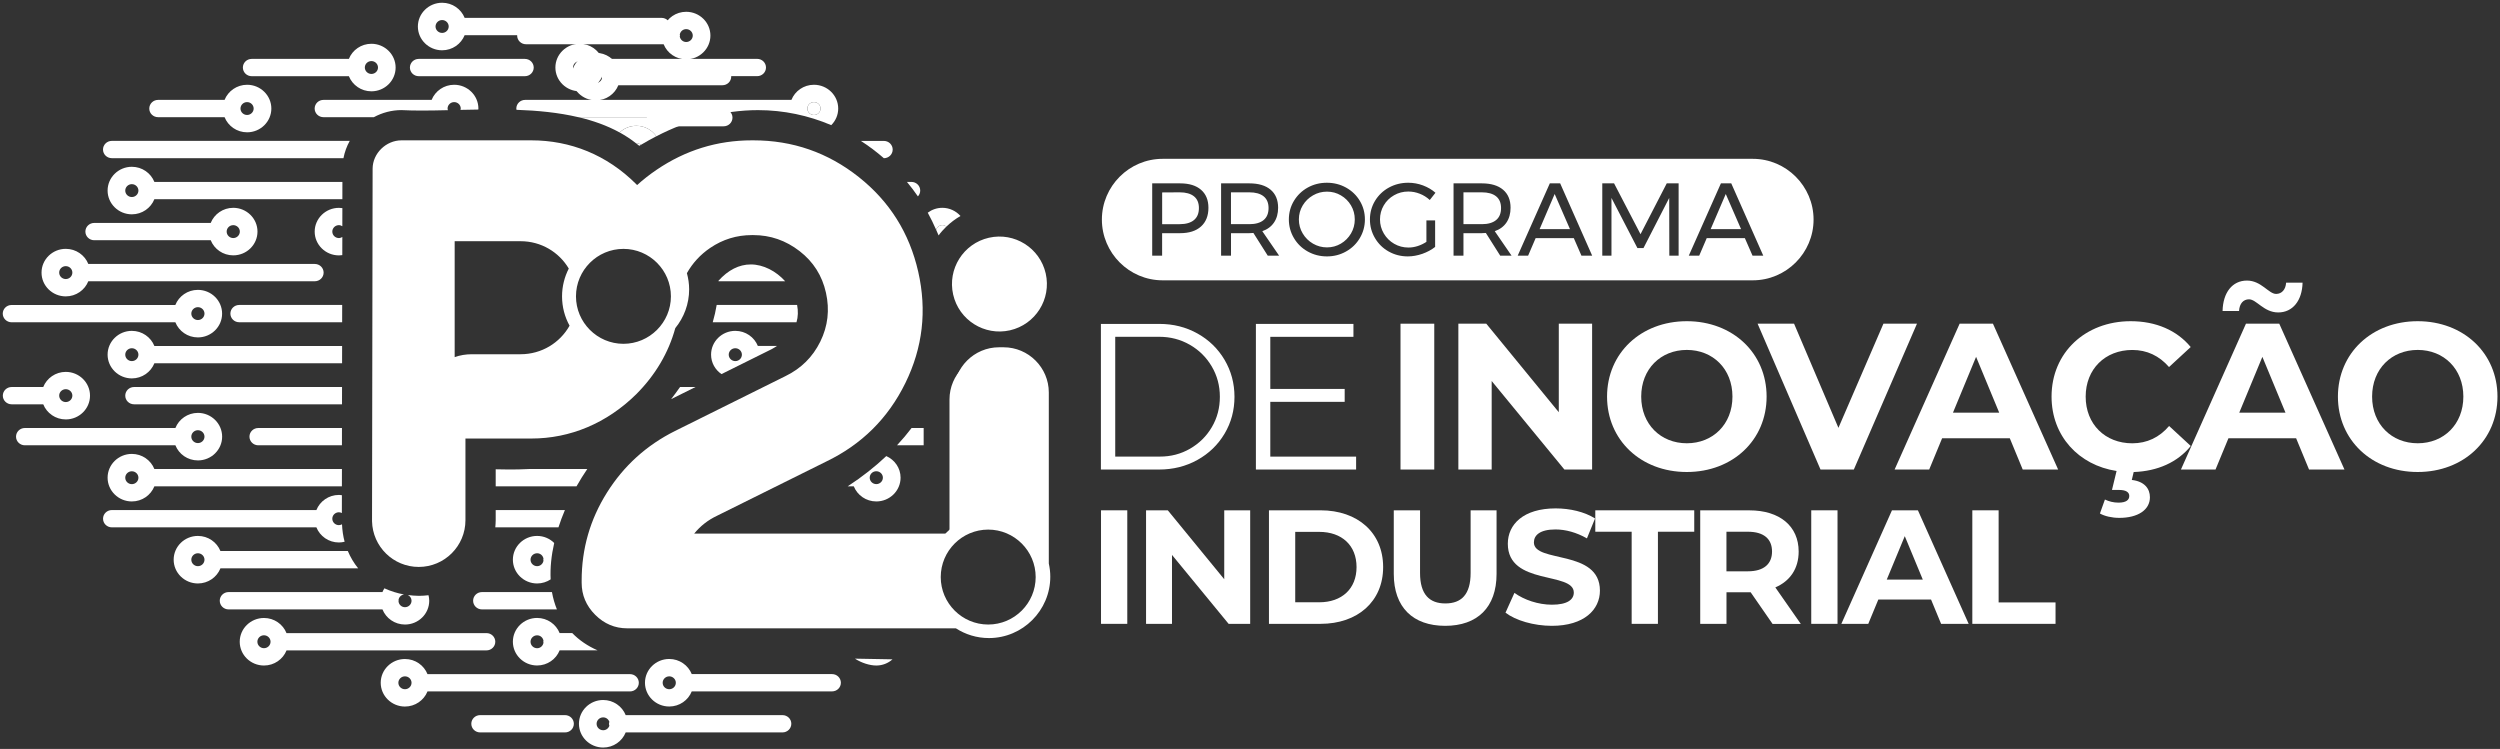 <svg width="691" height="207" viewBox="0 0 691 207" fill="none" xmlns="http://www.w3.org/2000/svg">
<rect x="0" y="0" width="691" height="207" fill="#333333" stroke="none"/>
<path fill-rule="evenodd" clip-rule="evenodd" d="M289.89 155.75V108.47C289.89 101.61 284.27 95.99 277.41 95.99H276.12C269.26 95.99 263.64 101.61 263.64 108.47V145.5C262.8 146.09 262.01 146.75 261.29 147.48H191.88C193.59 145.38 195.69 143.74 198.18 142.56L228.31 127.6C238.16 122.87 245.47 115.62 250.26 105.84C255.05 96.06 256.23 85.82 253.8 75.12C251.37 64.42 245.89 55.69 237.36 48.93C228.83 42.17 219.11 38.79 208.22 38.79H207.83C198.25 38.79 189.45 41.51 181.44 46.96C179.53 48.26 177.75 49.65 176.1 51.15C176.01 51.06 175.93 50.98 175.84 50.89C167.73 42.78 157.63 38.79 146.86 38.79H110.97C106.72 38.79 103 42.38 102.99 46.63L102.83 143.45C102.83 143.56 102.83 143.67 102.83 143.79C102.83 143.88 102.83 143.96 102.83 144.05V144.08C102.99 151.07 108.7 156.7 115.74 156.7C122.87 156.7 128.65 150.92 128.65 143.79V121.21H146.86C157.63 121.21 167.73 116.96 175.84 108.98C181.14 103.68 184.79 97.49 186.65 90.69C189.04 87.76 190.48 84.03 190.48 79.97C190.48 78.42 190.25 76.93 189.86 75.5C191.42 72.73 193.55 70.39 196.3 68.52C199.78 66.16 203.62 64.98 207.82 64.98H208.21C212.94 64.98 217.2 66.46 221.01 69.41C224.82 72.36 227.25 76.2 228.3 80.93C229.35 85.66 228.83 90.15 226.73 94.42C224.63 98.69 221.41 101.87 217.08 103.97L186.56 119.13C178.68 123.07 172.42 128.75 167.76 136.16C163.1 143.58 160.77 151.68 160.77 160.48V161.07C160.77 164.48 162.02 167.44 164.51 169.93C167 172.42 169.96 173.67 173.37 173.67H264.21C266.85 175.37 269.98 176.36 273.34 176.36C282.68 176.36 290.3 168.74 290.3 159.4C290.3 158.14 290.15 156.93 289.89 155.75ZM143.89 97.91H130.46C128.73 97.91 127.14 98.18 125.67 98.71V66.67H143.88C149.57 66.67 154.5 69.68 157.21 74.23C156.03 76.54 155.35 79.15 155.35 81.91C155.35 84.85 156.1 87.61 157.43 90.02C154.77 94.74 149.73 97.91 143.89 97.91ZM172.32 95.03C165.09 95.03 159.2 89.14 159.2 81.91C159.2 74.68 165.09 68.79 172.32 68.79C179.55 68.79 185.44 74.68 185.44 81.91C185.44 89.14 179.54 95.03 172.32 95.03ZM273.14 172.62C265.91 172.62 260.02 166.73 260.02 159.5C260.02 152.27 265.91 146.38 273.14 146.38C280.37 146.38 286.26 152.27 286.26 159.5C286.26 166.73 280.37 172.62 273.14 172.62Z" fill="white"/>
<path d="M330.98 92.18C334.15 93.95 336.64 96.37 338.47 99.46C340.29 102.55 341.21 105.96 341.21 109.68C341.21 113.4 340.3 116.8 338.47 119.87C336.65 122.94 334.14 125.36 330.96 127.13C327.77 128.9 324.24 129.78 320.36 129.78H304.29V89.53H320.47C324.31 89.53 327.81 90.41 330.98 92.18ZM328.93 124.02C331.46 122.56 333.47 120.58 334.95 118.06C336.43 115.55 337.17 112.75 337.17 109.68C337.17 106.61 336.42 103.81 334.92 101.27C333.42 98.74 331.4 96.74 328.84 95.28C326.29 93.82 323.48 93.09 320.4 93.09H308.25V126.2H320.57C323.62 126.21 326.4 125.48 328.93 124.02Z" fill="white"/>
<path d="M347.14 89.53H374.09V93.1H351.11V107.5H371.67V111.07H351.11V126.21H374.83V129.78H347.13V89.53H347.14Z" fill="white"/>
<path d="M387.1 89.47H396.43V129.78H387.1V89.47Z" fill="white"/>
<path d="M440.06 89.47V129.78H432.4L412.3 105.31V129.78H403.09V89.47H410.81L430.85 113.94V89.47H440.06Z" fill="white"/>
<path d="M444.19 109.62C444.19 97.64 453.52 88.78 466.24 88.78C478.91 88.78 488.29 97.59 488.29 109.62C488.29 121.65 478.91 130.46 466.24 130.46C453.51 130.47 444.19 121.6 444.19 109.62ZM478.85 109.62C478.85 101.96 473.44 96.72 466.24 96.72C459.04 96.72 453.63 101.96 453.63 109.62C453.63 117.28 459.04 122.52 466.24 122.52C473.44 122.52 478.85 117.28 478.85 109.62Z" fill="white"/>
<path d="M529.85 89.47L512.4 129.78H503.19L485.8 89.47H495.88L508.14 118.26L520.58 89.47H529.85Z" fill="white"/>
<path d="M555.51 121.14H536.8L533.23 129.78H523.67L541.64 89.47H550.85L568.87 129.78H559.08L555.51 121.14ZM552.58 114.06L546.19 98.63L539.8 114.06H552.58Z" fill="white"/>
<path d="M599.54 117.74L605.53 123.27C601.9 127.76 596.37 130.24 589.75 130.47L589.23 132.66C592.74 133.06 594.24 135.08 594.24 137.44C594.24 140.95 590.9 143.14 585.77 143.14C583.76 143.14 581.74 142.68 580.42 141.93L581.8 138.07C582.89 138.59 584.16 138.93 585.54 138.93C587.67 138.93 588.53 138.18 588.53 137.09C588.53 136.11 587.72 135.42 585.71 135.42H583.75L585.02 130.18C574.54 128.57 567.05 120.51 567.05 109.62C567.05 97.47 576.38 88.78 588.93 88.78C595.9 88.78 601.71 91.31 605.51 95.92L599.52 101.45C596.81 98.34 593.42 96.73 589.38 96.73C581.84 96.73 576.48 102.03 576.48 109.63C576.48 117.23 581.83 122.53 589.38 122.53C593.44 122.52 596.84 120.91 599.54 117.74Z" fill="white"/>
<path d="M634.65 121.14H615.94L612.37 129.78H602.81L620.78 89.47H629.99L648.01 129.78H638.22L634.65 121.14ZM618.87 85.96H614.32C614.43 80.84 617.03 77.55 621.06 77.55C625.03 77.55 627.05 81.24 629.12 81.24C630.68 81.24 631.77 80.03 631.88 78.13H636.43C636.31 83.08 633.72 86.36 629.69 86.36C625.72 86.36 623.7 82.73 621.63 82.73C620.08 82.73 618.99 83.88 618.87 85.96ZM631.71 114.06L625.32 98.63L618.93 114.06H631.71Z" fill="white"/>
<path d="M646.2 109.62C646.2 97.64 655.53 88.78 668.25 88.78C680.92 88.78 690.3 97.59 690.3 109.62C690.3 121.65 680.92 130.46 668.25 130.46C655.53 130.47 646.2 121.6 646.2 109.62ZM680.87 109.62C680.87 101.96 675.46 96.72 668.26 96.72C661.06 96.72 655.65 101.96 655.65 109.62C655.65 117.28 661.06 122.52 668.26 122.52C675.46 122.52 680.87 117.28 680.87 109.62Z" fill="white"/>
<path d="M304.32 141.05H311.58V172.43H304.32V141.05Z" fill="white"/>
<path d="M345.55 141.05V172.43H339.59L323.94 153.38V172.43H316.77V141.05H322.78L338.38 160.1V141.05H345.55Z" fill="white"/>
<path d="M350.74 141.05H365C375.27 141.05 382.3 147.24 382.3 156.74C382.3 166.24 375.26 172.43 365 172.43H350.74V141.05ZM364.64 166.47C370.87 166.47 374.95 162.75 374.95 156.74C374.95 150.73 370.87 147.01 364.64 147.01H358V166.47H364.64V166.47Z" fill="white"/>
<path d="M385.24 158.63V141.06H392.5V158.36C392.5 164.32 395.1 166.79 399.49 166.79C403.93 166.79 406.48 164.32 406.48 158.36V141.06H413.65V158.63C413.65 167.87 408.36 172.98 399.44 172.98C390.53 172.97 385.24 167.86 385.24 158.63Z" fill="white"/>
<path d="M416.12 169.34L418.59 163.87C421.24 165.8 425.18 167.14 428.95 167.14C433.25 167.14 435 165.71 435 163.78C435 157.91 416.76 161.94 416.76 150.29C416.76 144.95 421.06 140.52 429.98 140.52C433.92 140.52 437.96 141.46 440.87 143.3L438.63 148.81C435.72 147.15 432.71 146.34 429.93 146.34C425.62 146.34 423.97 147.95 423.97 149.93C423.97 155.71 442.22 151.72 442.22 163.25C442.22 168.49 437.87 172.98 428.91 172.98C423.92 172.97 418.9 171.49 416.12 169.34Z" fill="white"/>
<path d="M450.98 146.97H440.94V141.05H468.29V146.97H458.25V172.43H450.99V146.97H450.98Z" fill="white"/>
<path d="M489.93 172.44L483.88 163.7H483.52H477.2V172.44H469.94V141.06H483.52C491.9 141.06 497.15 145.41 497.15 152.45C497.15 157.16 494.78 160.61 490.7 162.36L497.74 172.45H489.93V172.44ZM483.11 146.97H477.19V157.91H483.11C487.55 157.91 489.79 155.85 489.79 152.44C489.79 148.99 487.55 146.97 483.11 146.97Z" fill="white"/>
<path d="M500.63 141.05H507.89V172.43H500.63V141.05Z" fill="white"/>
<path d="M533.74 165.71H519.17L516.39 172.43H508.95L522.94 141.05H530.11L544.14 172.43H536.52L533.74 165.71ZM531.46 160.2L526.48 148.19L521.5 160.2H531.46Z" fill="white"/>
<path d="M545.16 141.05H552.42V166.51H568.15V172.43H545.15V141.05H545.16Z" fill="white"/>
<path fill-rule="evenodd" clip-rule="evenodd" d="M321.35 43.9H484.48C493.72 43.9 501.27 51.46 501.27 60.69C501.27 69.93 493.71 77.48 484.48 77.48H321.35C312.11 77.48 304.56 69.92 304.56 60.69C304.56 51.46 312.11 43.9 321.35 43.9ZM326.18 50.68H318.47V70.67H321.21V64.45H326.18C328.65 64.45 330.58 63.84 331.95 62.61C333.32 61.38 334.01 59.65 334.01 57.43C334.01 55.3 333.33 53.64 331.97 52.46C330.6 51.27 328.67 50.68 326.18 50.68ZM326.07 61.96C327.78 61.96 329.1 61.58 330.01 60.83C330.92 60.08 331.38 58.97 331.38 57.5C331.38 56.07 330.92 54.99 330.01 54.26C329.1 53.53 327.78 53.16 326.07 53.16L321.22 53.19V61.96H326.07V61.96ZM350.41 70.67H353.55L348.9 63.9C350.31 63.41 351.39 62.61 352.14 61.5C352.89 60.4 353.27 59.03 353.27 57.42C353.27 55.27 352.58 53.61 351.2 52.44C349.82 51.27 347.86 50.68 345.33 50.68H337.51V70.67H340.25V64.45H345.33C345.62 64.45 345.99 64.43 346.44 64.39L350.41 70.67ZM345.32 61.96C347.03 61.96 348.35 61.58 349.26 60.83C350.17 60.08 350.63 58.97 350.63 57.5C350.63 56.07 350.17 54.99 349.26 54.26C348.35 53.53 347.03 53.16 345.32 53.16H340.24V61.95H345.32V61.96ZM366.75 50.51C364.81 50.51 363.04 50.96 361.44 51.85C359.84 52.74 358.58 53.97 357.64 55.52C356.71 57.07 356.24 58.78 356.24 60.65C356.24 62.52 356.71 64.23 357.64 65.8C358.57 67.37 359.84 68.61 361.45 69.51C363.06 70.41 364.82 70.87 366.75 70.87C368.68 70.87 370.44 70.42 372.05 69.51C373.66 68.61 374.93 67.37 375.86 65.8C376.79 64.23 377.26 62.51 377.26 60.65C377.26 58.78 376.79 57.08 375.86 55.52C374.93 53.97 373.66 52.75 372.05 51.85C370.44 50.96 368.67 50.51 366.75 50.51ZM366.78 52.97C365.39 52.97 364.1 53.31 362.91 54C361.72 54.69 360.77 55.61 360.07 56.78C359.37 57.95 359.01 59.24 359.01 60.65C359.01 62.06 359.36 63.35 360.07 64.53C360.77 65.71 361.72 66.65 362.91 67.34C364.1 68.03 365.39 68.38 366.78 68.38C368.17 68.38 369.45 68.03 370.62 67.34C371.79 66.65 372.72 65.71 373.42 64.53C374.11 63.35 374.46 62.06 374.46 60.65C374.46 59.24 374.11 57.95 373.42 56.78C372.73 55.61 371.79 54.68 370.62 54C369.45 53.31 368.17 52.97 366.78 52.97ZM394.26 60.91V66.85C393.52 67.34 392.71 67.73 391.85 68.01C390.98 68.29 390.13 68.42 389.29 68.42C387.86 68.42 386.55 68.07 385.35 67.38C384.15 66.69 383.2 65.74 382.49 64.55C381.79 63.36 381.43 62.06 381.43 60.65C381.43 59.24 381.78 57.95 382.47 56.77C383.16 55.59 384.11 54.66 385.31 53.97C386.51 53.28 387.82 52.94 389.25 52.94C390.34 52.94 391.4 53.14 392.43 53.55C393.47 53.96 394.39 54.54 395.19 55.28L396.76 53.28C395.79 52.42 394.64 51.75 393.32 51.25C392 50.76 390.64 50.51 389.25 50.51C387.29 50.51 385.5 50.96 383.88 51.85C382.26 52.74 380.99 53.97 380.05 55.52C379.12 57.07 378.65 58.78 378.65 60.65C378.65 62.52 379.11 64.23 380.04 65.8C380.96 67.37 382.22 68.61 383.82 69.51C385.42 70.41 387.18 70.87 389.1 70.87C390.43 70.87 391.77 70.63 393.13 70.16C394.48 69.68 395.66 69.05 396.67 68.25V60.91H394.26V60.91ZM414.66 70.67H417.8L413.15 63.9C414.56 63.41 415.64 62.61 416.39 61.5C417.14 60.4 417.52 59.03 417.52 57.42C417.52 55.27 416.83 53.61 415.45 52.44C414.07 51.27 412.11 50.68 409.58 50.68H401.76V70.67H404.5V64.45H409.58C409.87 64.45 410.24 64.43 410.69 64.39L414.66 70.67ZM409.58 61.96C411.29 61.96 412.61 61.58 413.52 60.83C414.43 60.08 414.89 58.97 414.89 57.5C414.89 56.07 414.43 54.99 413.52 54.26C412.61 53.53 411.29 53.16 409.58 53.16H404.5V61.95H409.58V61.96ZM437.11 70.67H440.08L431.23 50.68H428.37L419.49 70.67H422.37L424.45 65.82H435L437.11 70.67ZM425.55 63.33H433.94L429.71 53.62L425.55 63.33ZM442.87 50.68V70.67H445.41V54.71L452.58 68.56H454.26L461.37 54.71L461.4 70.67H463.97V50.68H460.69L453.44 64.73L446.13 50.68H442.87ZM484.4 70.67H487.37L478.52 50.68H475.66L466.78 70.67H469.66L471.74 65.82H482.28L484.4 70.67ZM472.83 63.33H481.23L477 53.62L472.83 63.33Z" fill="white"/>
<path d="M288.69 157.69V110.41C288.69 103.55 283.07 97.93 276.21 97.93H274.92C268.06 97.93 262.44 103.55 262.44 110.41V147.44C265.19 145.51 268.53 144.37 272.13 144.37C280.23 144.37 287.02 150.09 288.69 157.69Z" fill="white"/>
<path fill-rule="evenodd" clip-rule="evenodd" d="M279.15 91.3C286.21 89.69 290.64 82.67 289.04 75.6C287.43 68.53 280.41 64.11 273.34 65.71C266.28 67.32 261.85 74.34 263.45 81.41C265.06 88.48 272.09 92.9 279.15 91.3Z" fill="white"/>
<path d="M258.75 63.52C258.97 64.04 259.22 64.54 259.43 65.07C260.07 64.18 260.81 63.39 261.58 62.63C261.27 62.39 260.89 62.22 260.47 62.22C259.64 62.23 258.97 62.78 258.75 63.52Z" fill="white"/>
<path d="M171.26 36.61C172.47 35.47 174.09 34.77 175.89 34.77C178.2 34.77 180.21 35.93 181.41 37.67C185.92 35.34 190.47 33.6 195.03 32.39H159.89C163.94 33.34 167.78 34.7 171.26 36.61Z" fill="white"/>
<path d="M175.77 39.58C176.08 39.82 176.39 40.05 176.69 40.3C176.84 40.21 176.99 40.13 177.14 40.05C176.81 39.75 176.38 39.56 175.9 39.56C175.85 39.55 175.81 39.57 175.77 39.58Z" fill="white"/>
<path d="M224.98 31.78C225.98 31.78 226.8 30.98 226.8 30C226.8 29.02 225.98 28.22 224.98 28.22C223.98 28.22 223.16 29.02 223.16 30C223.16 30.98 223.98 31.78 224.98 31.78Z" fill="white"/>
<path d="M69.57 21.06H96.43C97.41 23.5 99.82 25.24 102.65 25.24C106.35 25.24 109.35 22.29 109.35 18.67C109.35 15.05 106.34 12.1 102.65 12.1C99.82 12.1 97.4 13.84 96.43 16.28H69.57C68.22 16.28 67.13 17.35 67.13 18.67C67.13 19.99 68.22 21.06 69.57 21.06ZM102.66 16.88C103.66 16.88 104.48 17.68 104.48 18.66C104.48 19.64 103.66 20.44 102.66 20.44C101.66 20.44 100.84 19.64 100.84 18.66C100.84 17.68 101.65 16.88 102.66 16.88Z" fill="white"/>
<path d="M195.04 32.39C199.86 31.12 204.7 30.44 209.53 30.44C216.62 30.44 223.46 31.92 229.76 34.59C230.95 33.4 231.68 31.79 231.68 30C231.68 26.38 228.67 23.43 224.97 23.43C222.14 23.43 219.72 25.17 218.75 27.61H145.15C143.8 27.61 142.71 28.68 142.71 30C142.71 30.12 142.73 30.23 142.75 30.35C148.53 30.55 154.39 31.1 159.9 32.4H195.04V32.39ZM224.98 28.22C225.98 28.22 226.8 29.02 226.8 30C226.8 30.98 225.98 31.78 224.98 31.78C223.98 31.78 223.16 30.98 223.16 30C223.16 29.02 223.98 28.22 224.98 28.22Z" fill="white"/>
<path d="M43.7 32.39H62.07C63.05 34.83 65.46 36.57 68.3 36.57C71.99 36.57 75 33.62 75 30C75 26.38 71.99 23.43 68.3 23.43C65.47 23.43 63.05 25.17 62.07 27.61H43.7C42.35 27.61 41.26 28.68 41.26 30C41.25 31.32 42.35 32.39 43.7 32.39ZM68.29 28.22C69.29 28.22 70.11 29.02 70.11 30C70.11 30.98 69.29 31.78 68.29 31.78C67.29 31.78 66.47 30.98 66.47 30C66.47 29.02 67.29 28.22 68.29 28.22Z" fill="white"/>
<path d="M30.91 38.94C29.56 38.94 28.47 40.01 28.47 41.33C28.47 42.65 29.56 43.72 30.91 43.72H94.93C95.26 42.03 95.85 40.41 96.67 38.94H30.91Z" fill="white"/>
<path d="M42.67 50.28C41.69 47.84 39.28 46.1 36.44 46.1C32.75 46.1 29.74 49.05 29.74 52.67C29.74 56.29 32.75 59.24 36.44 59.24C39.28 59.24 41.69 57.5 42.67 55.06H94.63L94.64 50.28H42.67ZM36.44 54.46C35.44 54.46 34.62 53.66 34.62 52.68C34.62 51.7 35.44 50.9 36.44 50.9C37.44 50.9 38.26 51.7 38.26 52.68C38.26 53.66 37.44 54.46 36.44 54.46Z" fill="white"/>
<path d="M260.47 62.23C260.9 62.23 261.27 62.4 261.58 62.64C262.75 61.5 264.06 60.52 265.48 59.7C264.25 58.33 262.47 57.44 260.46 57.44C258.94 57.44 257.55 57.95 256.43 58.79C257.27 60.32 258.04 61.9 258.75 63.52C258.97 62.78 259.64 62.23 260.47 62.23Z" fill="white"/>
<path d="M26.04 66.4H58.24C59.22 68.84 61.63 70.58 64.47 70.58C68.17 70.58 71.17 67.63 71.17 64.01C71.17 60.39 68.16 57.44 64.47 57.44C61.64 57.44 59.22 59.18 58.24 61.62H26.04C24.69 61.62 23.6 62.69 23.6 64.01C23.6 65.33 24.69 66.4 26.04 66.4ZM64.47 62.23C65.47 62.23 66.29 63.03 66.29 64.01C66.29 64.99 65.47 65.8 64.47 65.8C63.47 65.8 62.65 65 62.65 64.01C62.65 63.03 63.46 62.23 64.47 62.23Z" fill="white"/>
<path d="M207.52 73.09C204.3 73.09 201.24 74.64 198.59 77.6C198.59 77.65 198.59 77.7 198.59 77.74H217.02C214.51 74.94 210.99 73.09 207.52 73.09Z" fill="white"/>
<path d="M66.12 84.29C64.77 84.29 63.68 85.36 63.68 86.68C63.68 88 64.77 89.07 66.12 89.07H94.57L94.58 84.29H66.12Z" fill="white"/>
<path d="M115.74 21.06H145.08C146.43 21.06 147.52 19.99 147.52 18.67C147.52 17.35 146.43 16.28 145.08 16.28H115.74C114.39 16.28 113.3 17.35 113.3 18.67C113.3 19.99 114.39 21.06 115.74 21.06Z" fill="white"/>
<path d="M3.21 89.08H48.47C49.45 91.52 51.86 93.26 54.69 93.26C58.39 93.26 61.39 90.31 61.39 86.69C61.39 83.06 58.38 80.12 54.69 80.12C51.86 80.12 49.44 81.86 48.46 84.3H3.2C1.85 84.3 0.76 85.37 0.76 86.69C0.77 88.01 1.86 89.08 3.21 89.08ZM54.7 84.9C55.7 84.9 56.52 85.7 56.52 86.68C56.52 87.66 55.7 88.46 54.7 88.46C53.7 88.46 52.88 87.66 52.88 86.68C52.88 85.7 53.7 84.9 54.7 84.9Z" fill="white"/>
<path d="M203.24 91.45C199.54 91.45 196.54 94.4 196.54 98.02C196.54 100.25 197.68 102.22 199.42 103.4C206.39 99.94 213.36 96.47 213.36 96.47C213.86 96.2 214.31 95.91 214.76 95.62H209.47C208.49 93.19 206.08 91.45 203.24 91.45ZM203.24 99.81C202.24 99.81 201.42 99.01 201.42 98.03C201.42 97.05 202.24 96.25 203.24 96.25C204.24 96.25 205.06 97.05 205.06 98.03C205.06 99.01 204.25 99.81 203.24 99.81Z" fill="white"/>
<path d="M37.06 106.97C35.71 106.97 34.62 108.04 34.62 109.36C34.62 110.68 35.71 111.75 37.06 111.75H94.53L94.54 106.97H37.06Z" fill="white"/>
<path d="M255.29 118.3H251.96C250.75 119.9 249.4 121.5 247.93 123.08H255.3V118.3H255.29Z" fill="white"/>
<path d="M42.67 129.64C41.69 127.2 39.28 125.46 36.44 125.46C32.75 125.46 29.74 128.41 29.74 132.03C29.74 135.65 32.75 138.6 36.44 138.6C39.28 138.6 41.69 136.86 42.67 134.42H94.5L94.51 129.64H42.67ZM36.44 133.82C35.44 133.82 34.62 133.02 34.62 132.04C34.62 131.06 35.44 130.26 36.44 130.26C37.44 130.26 38.26 131.06 38.26 132.04C38.26 133.01 37.44 133.82 36.44 133.82Z" fill="white"/>
<path d="M137.01 140.98V143.79C137.01 144.47 136.95 145.12 136.9 145.76H154.36C154.87 144.16 155.47 142.56 156.14 140.98H137.01V140.98Z" fill="white"/>
<path d="M60.93 152.31C59.95 149.87 57.54 148.13 54.7 148.13C51 148.13 48 151.08 48 154.7C48 158.33 51.01 161.27 54.7 161.27C57.53 161.27 59.95 159.53 60.93 157.09H99C97.82 155.64 96.87 154.04 96.14 152.3H60.93V152.31ZM54.7 156.49C53.7 156.49 52.88 155.69 52.88 154.7C52.88 153.72 53.7 152.92 54.7 152.92C55.7 152.92 56.52 153.72 56.52 154.7C56.52 155.69 55.7 156.49 54.7 156.49Z" fill="white"/>
<path d="M242.21 183.95C243.94 183.95 245.5 183.3 246.69 182.24C243.61 182.16 240.18 182.1 236.3 182.05C238.11 183.22 240.37 183.95 242.21 183.95Z" fill="white"/>
<path d="M136.9 177.38C136.9 176.06 135.81 174.99 134.46 174.99H79.19C78.21 172.55 75.8 170.81 72.97 170.81C69.27 170.81 66.26 173.76 66.26 177.38C66.26 181.01 69.27 183.95 72.97 183.95C75.8 183.95 78.22 182.21 79.2 179.77H134.46C135.8 179.77 136.9 178.7 136.9 177.38ZM72.96 179.16C71.96 179.16 71.14 178.36 71.14 177.37C71.14 176.39 71.96 175.59 72.96 175.59C73.96 175.59 74.78 176.39 74.78 177.37C74.78 178.36 73.97 179.16 72.96 179.16Z" fill="white"/>
<path d="M229.98 186.32H191.2C190.22 183.88 187.8 182.14 184.98 182.14C181.28 182.14 178.27 185.09 178.27 188.71C178.27 192.33 181.28 195.28 184.98 195.28C187.81 195.28 190.23 193.54 191.2 191.1H229.98C231.33 191.1 232.42 190.03 232.42 188.71C232.42 187.39 231.33 186.32 229.98 186.32ZM184.98 190.5C183.97 190.5 183.16 189.7 183.16 188.72C183.16 187.74 183.98 186.94 184.98 186.94C185.98 186.94 186.8 187.74 186.8 188.72C186.8 189.7 185.99 190.5 184.98 190.5Z" fill="white"/>
<path d="M176.57 188.72C176.57 187.4 175.48 186.33 174.13 186.33H118.16C117.18 183.89 114.77 182.15 111.93 182.15C108.24 182.15 105.23 185.1 105.23 188.72C105.23 192.34 108.24 195.29 111.93 195.29C114.76 195.29 117.18 193.55 118.16 191.11H174.13C175.48 191.11 176.57 190.04 176.57 188.72ZM111.93 190.5C110.93 190.5 110.11 189.7 110.11 188.72C110.11 187.74 110.93 186.94 111.93 186.94C112.93 186.94 113.75 187.74 113.75 188.72C113.75 189.7 112.93 190.5 111.93 190.5Z" fill="white"/>
<path d="M216.28 197.66H172.94C171.96 195.22 169.55 193.48 166.72 193.48C163.02 193.48 160.02 196.43 160.02 200.05C160.02 203.67 163.03 206.62 166.72 206.62C169.55 206.62 171.97 204.88 172.94 202.44H216.28C217.63 202.44 218.72 201.37 218.72 200.05C218.73 198.73 217.63 197.66 216.28 197.66ZM168.43 200.6C168.19 201.31 167.53 201.84 166.72 201.84C165.72 201.84 164.9 201.04 164.9 200.06C164.9 199.08 165.72 198.28 166.72 198.28C167.53 198.28 168.19 198.81 168.43 199.52C168.38 199.7 168.32 199.87 168.32 200.06C168.31 200.25 168.38 200.42 168.43 200.6Z" fill="white"/>
<path d="M158.61 200.05C158.61 198.73 157.52 197.66 156.17 197.66H132.71C131.36 197.66 130.27 198.73 130.27 200.05C130.27 201.37 131.36 202.44 132.71 202.44H156.17C157.52 202.45 158.61 201.38 158.61 200.05Z" fill="white"/>
<path d="M202.11 21.17C202.11 19.85 201.02 18.78 199.67 18.78H170.91C169.93 16.34 167.52 14.6 164.69 14.6C160.99 14.6 157.98 17.55 157.98 21.17C157.98 24.79 160.99 27.74 164.69 27.74C167.52 27.74 169.93 26 170.91 23.56H199.67C201.02 23.56 202.11 22.5 202.11 21.17ZM166.38 21.72C166.14 22.43 165.48 22.96 164.68 22.96C163.67 22.96 162.86 22.16 162.86 21.18C162.86 20.2 163.67 19.4 164.68 19.4C165.49 19.4 166.15 19.92 166.38 20.64C166.34 20.82 166.27 20.99 166.27 21.18C166.27 21.36 166.34 21.54 166.38 21.72Z" fill="white"/>
<path d="M200.02 30.12H181.23C179.88 30.12 178.79 31.19 178.79 32.51C178.79 33.83 179.88 34.91 181.23 34.91H200.02C201.37 34.91 202.46 33.84 202.46 32.51C202.46 31.19 201.37 30.12 200.02 30.12Z" fill="white"/>
<path d="M122.2 13.9C125.04 13.9 127.45 12.16 128.43 9.72H182.86C184.21 9.72 185.3 8.65 185.3 7.33C185.3 6.01 184.21 4.94 182.86 4.94H128.43C127.45 2.5 125.04 0.76 122.2 0.76C118.51 0.76 115.5 3.71 115.5 7.33C115.5 10.95 118.51 13.9 122.2 13.9ZM122.2 5.54C123.2 5.54 124.02 6.34 124.02 7.32C124.02 8.3 123.2 9.1 122.2 9.1C121.2 9.1 120.38 8.3 120.38 7.32C120.39 6.34 121.2 5.54 122.2 5.54Z" fill="white"/>
<path d="M160.21 12.09C156.52 12.09 153.51 15.04 153.51 18.66C153.51 22.28 156.52 25.23 160.21 25.23C163.05 25.23 165.46 23.49 166.44 21.05H209.28C210.63 21.05 211.72 19.98 211.72 18.66C211.72 17.34 210.63 16.27 209.28 16.27H166.44C165.46 13.83 163.05 12.09 160.21 12.09ZM160.21 20.45C159.21 20.45 158.39 19.65 158.39 18.67C158.39 17.69 159.2 16.89 160.21 16.89C161.22 16.89 162.03 17.69 162.03 18.67C162.04 19.65 161.22 20.45 160.21 20.45Z" fill="white"/>
<path d="M111.14 30.44C112.73 30.52 114.51 30.56 116.6 30.56C118.89 30.56 121.31 30.51 123.8 30.45C123.76 30.3 123.71 30.16 123.71 30C123.71 29.02 124.53 28.22 125.53 28.22C126.53 28.22 127.35 29.02 127.35 30C127.35 30.13 127.3 30.25 127.27 30.37C128.89 30.33 130.54 30.3 132.2 30.28C132.2 30.18 132.23 30.1 132.23 30C132.23 26.38 129.22 23.43 125.53 23.43C122.7 23.43 120.28 25.17 119.3 27.61H89.41C88.06 27.61 86.97 28.68 86.97 30C86.97 31.32 88.06 32.39 89.41 32.39H103.33C105.63 31.15 108.24 30.43 110.98 30.43L111.14 30.44Z" fill="white"/>
<path d="M175.9 34.77C174.1 34.77 172.47 35.48 171.27 36.61C172.85 37.48 174.36 38.46 175.77 39.58C175.82 39.58 175.85 39.55 175.9 39.55C176.38 39.55 176.81 39.74 177.14 40.04C178.56 39.19 179.99 38.4 181.42 37.66C180.21 35.93 178.2 34.77 175.9 34.77Z" fill="white"/>
<path d="M246.74 41.34C246.74 40.02 245.65 38.95 244.3 38.95H237.95C240.18 40.39 242.3 41.98 244.3 43.73C245.65 43.73 246.74 42.66 246.74 41.34Z" fill="white"/>
<path d="M254.35 52.67C254.35 51.35 253.26 50.28 251.91 50.28H250.68C251.74 51.57 252.76 52.89 253.71 54.28C254.1 53.86 254.35 53.29 254.35 52.67Z" fill="white"/>
<path d="M93.67 65.8C92.67 65.8 91.85 65 91.85 64.01C91.85 63.03 92.67 62.23 93.67 62.23C94.02 62.23 94.34 62.36 94.62 62.53L94.63 57.52C94.32 57.48 94 57.45 93.68 57.45C89.99 57.45 86.98 60.4 86.98 64.02C86.98 67.65 89.99 70.59 93.68 70.59C94 70.59 94.31 70.56 94.61 70.52L94.62 65.51C94.33 65.67 94.02 65.8 93.67 65.8Z" fill="white"/>
<path d="M18.18 81.92C21.01 81.92 23.43 80.18 24.41 77.74H87.01C88.36 77.74 89.45 76.67 89.45 75.35C89.45 74.03 88.36 72.96 87.01 72.96H24.41C23.43 70.52 21.02 68.78 18.18 68.78C14.48 68.78 11.48 71.73 11.48 75.35C11.47 78.97 14.48 81.92 18.18 81.92ZM18.18 73.56C19.18 73.56 20 74.36 20 75.35C20 76.33 19.18 77.13 18.18 77.13C17.18 77.13 16.36 76.33 16.36 75.35C16.35 74.37 17.17 73.56 18.18 73.56Z" fill="white"/>
<path d="M220.32 84.29H198.09C197.83 85.87 197.47 87.46 197 89.07H220.15C220.6 87.58 220.64 85.97 220.32 84.29Z" fill="white"/>
<path d="M42.67 95.63C41.69 93.19 39.28 91.45 36.44 91.45C32.75 91.45 29.74 94.4 29.74 98.02C29.74 101.64 32.75 104.59 36.44 104.59C39.28 104.59 41.69 102.85 42.67 100.41H94.55L94.56 95.63H42.67ZM36.44 99.81C35.44 99.81 34.62 99.01 34.62 98.03C34.62 97.05 35.44 96.25 36.44 96.25C37.44 96.25 38.26 97.05 38.26 98.03C38.26 99.01 37.44 99.81 36.44 99.81Z" fill="white"/>
<path d="M18.18 115.93C21.88 115.93 24.88 112.98 24.88 109.36C24.88 105.74 21.87 102.79 18.18 102.79C15.35 102.79 12.93 104.53 11.95 106.97H3.22C1.87 106.97 0.78 108.04 0.78 109.36C0.78 110.68 1.87 111.75 3.22 111.75H11.95C12.93 114.19 15.34 115.93 18.18 115.93ZM18.18 107.57C19.18 107.57 20 108.37 20 109.35C20 110.33 19.18 111.13 18.18 111.13C17.18 111.13 16.36 110.33 16.36 109.35C16.35 108.38 17.17 107.57 18.18 107.57Z" fill="white"/>
<path d="M185.5 110.32C185.69 110.23 188.49 108.83 192.26 106.96H187.97C187.19 108.08 186.37 109.2 185.5 110.32Z" fill="white"/>
<path d="M54.7 127.26C58.4 127.26 61.4 124.31 61.4 120.69C61.4 117.07 58.39 114.12 54.7 114.12C51.87 114.12 49.45 115.86 48.48 118.3H6.87C5.52 118.3 4.43 119.37 4.43 120.69C4.43 122.01 5.52 123.08 6.87 123.08H48.48C49.45 125.53 51.87 127.26 54.7 127.26ZM54.7 118.91C55.7 118.91 56.52 119.71 56.52 120.69C56.52 121.67 55.7 122.47 54.7 122.47C53.7 122.47 52.88 121.67 52.88 120.69C52.88 119.71 53.7 118.91 54.7 118.91Z" fill="white"/>
<path d="M71.39 118.3C70.04 118.3 68.95 119.37 68.95 120.69C68.95 122.01 70.04 123.08 71.39 123.08H94.51L94.52 118.3H71.39Z" fill="white"/>
<path d="M242.21 138.6C245.91 138.6 248.92 135.65 248.92 132.03C248.92 129.37 247.29 127.09 244.97 126.06C241.93 128.94 238.4 131.75 234.29 134.43H235.99C236.96 136.86 239.37 138.6 242.21 138.6ZM242.21 130.25C243.21 130.25 244.03 131.05 244.03 132.03C244.03 133.01 243.21 133.81 242.21 133.81C241.21 133.81 240.39 133.01 240.39 132.03C240.39 131.05 241.2 130.25 242.21 130.25Z" fill="white"/>
<path d="M162.32 129.64H146.16C144.27 129.74 142.46 129.77 140.76 129.77C139.54 129.77 138.29 129.75 137.01 129.71V134.42H159.35C160.27 132.79 161.27 131.19 162.32 129.64Z" fill="white"/>
<path d="M93.67 145.15C92.67 145.15 91.85 144.35 91.85 143.37C91.85 142.39 92.67 141.59 93.67 141.59C93.97 141.59 94.24 141.68 94.49 141.8L94.5 136.88C94.23 136.85 93.96 136.8 93.67 136.8C90.84 136.8 88.43 138.54 87.45 140.98H30.92C29.57 140.98 28.48 142.05 28.48 143.37C28.48 144.69 29.57 145.76 30.92 145.76H87.45C88.43 148.2 90.84 149.94 93.67 149.94C94.22 149.94 94.74 149.86 95.25 149.74C94.84 148.21 94.61 146.6 94.53 144.92C94.26 145.05 93.98 145.15 93.67 145.15Z" fill="white"/>
<path d="M153.18 150.08C151.97 148.88 150.31 148.13 148.46 148.13C144.76 148.13 141.76 151.08 141.76 154.7C141.76 158.33 144.77 161.27 148.46 161.27C149.85 161.27 151.13 160.85 152.2 160.14C152.04 156.95 152.39 153.55 153.18 150.08ZM150.22 154.97C150.08 155.82 149.36 156.49 148.46 156.49C147.46 156.49 146.64 155.69 146.64 154.7C146.64 153.72 147.46 152.92 148.46 152.92C149.37 152.92 150.09 153.58 150.22 154.44C150.21 154.53 150.16 154.61 150.16 154.7C150.16 154.8 150.21 154.88 150.22 154.97Z" fill="white"/>
<path d="M112.73 164.46C113.33 164.75 113.75 165.34 113.75 166.04C113.75 167.03 112.93 167.83 111.93 167.83C110.99 167.83 110.24 167.12 110.15 166.22C110.16 166.15 110.19 166.1 110.19 166.04C110.19 165.98 110.16 165.92 110.15 165.86C110.24 165.05 110.87 164.43 111.68 164.31C109.78 163.97 107.96 163.39 106.25 162.61C106.04 162.94 105.85 163.28 105.71 163.65H63.18C61.83 163.65 60.74 164.72 60.74 166.04C60.74 167.36 61.83 168.44 63.18 168.44H105.71C106.69 170.88 109.1 172.62 111.94 172.62C115.64 172.62 118.64 169.67 118.64 166.05C118.64 165.52 118.56 165.02 118.44 164.52C117.57 164.62 116.69 164.69 115.81 164.69C114.76 164.68 113.74 164.59 112.73 164.46Z" fill="white"/>
<path d="M133.21 163.65C131.86 163.65 130.77 164.72 130.77 166.04C130.77 167.36 131.86 168.44 133.21 168.44H153.93C153.33 166.95 152.86 165.36 152.56 163.65H133.21V163.65Z" fill="white"/>
<path d="M158.17 174.98H154.68C153.7 172.54 151.29 170.8 148.46 170.8C144.76 170.8 141.76 173.75 141.76 177.37C141.76 181 144.77 183.94 148.46 183.94C151.29 183.94 153.71 182.2 154.68 179.76H165.19C162.43 178.56 160.08 176.95 158.17 174.98ZM150.22 177.65C150.08 178.5 149.36 179.17 148.46 179.17C147.46 179.17 146.64 178.37 146.64 177.38C146.64 176.4 147.46 175.6 148.46 175.6C149.37 175.6 150.09 176.26 150.22 177.12C150.21 177.21 150.16 177.29 150.16 177.38C150.16 177.47 150.21 177.55 150.22 177.65Z" fill="white"/>
<path d="M189.66 16.4C193.35 16.4 196.36 13.45 196.36 9.83C196.36 6.21 193.35 3.26 189.66 3.26C186.82 3.26 184.41 5 183.43 7.44H145.38C144.03 7.44 142.94 8.51 142.94 9.83C142.94 11.15 144.03 12.23 145.38 12.23H183.43C184.41 14.67 186.82 16.4 189.66 16.4ZM187.89 9.56C188.03 8.71 188.75 8.05 189.66 8.05C190.66 8.05 191.48 8.85 191.48 9.83C191.48 10.81 190.67 11.61 189.66 11.61C188.76 11.61 188.04 10.95 187.89 10.1C187.9 10 187.95 9.92 187.95 9.82C187.95 9.74 187.9 9.65 187.89 9.56Z" fill="white"/>
</svg>
